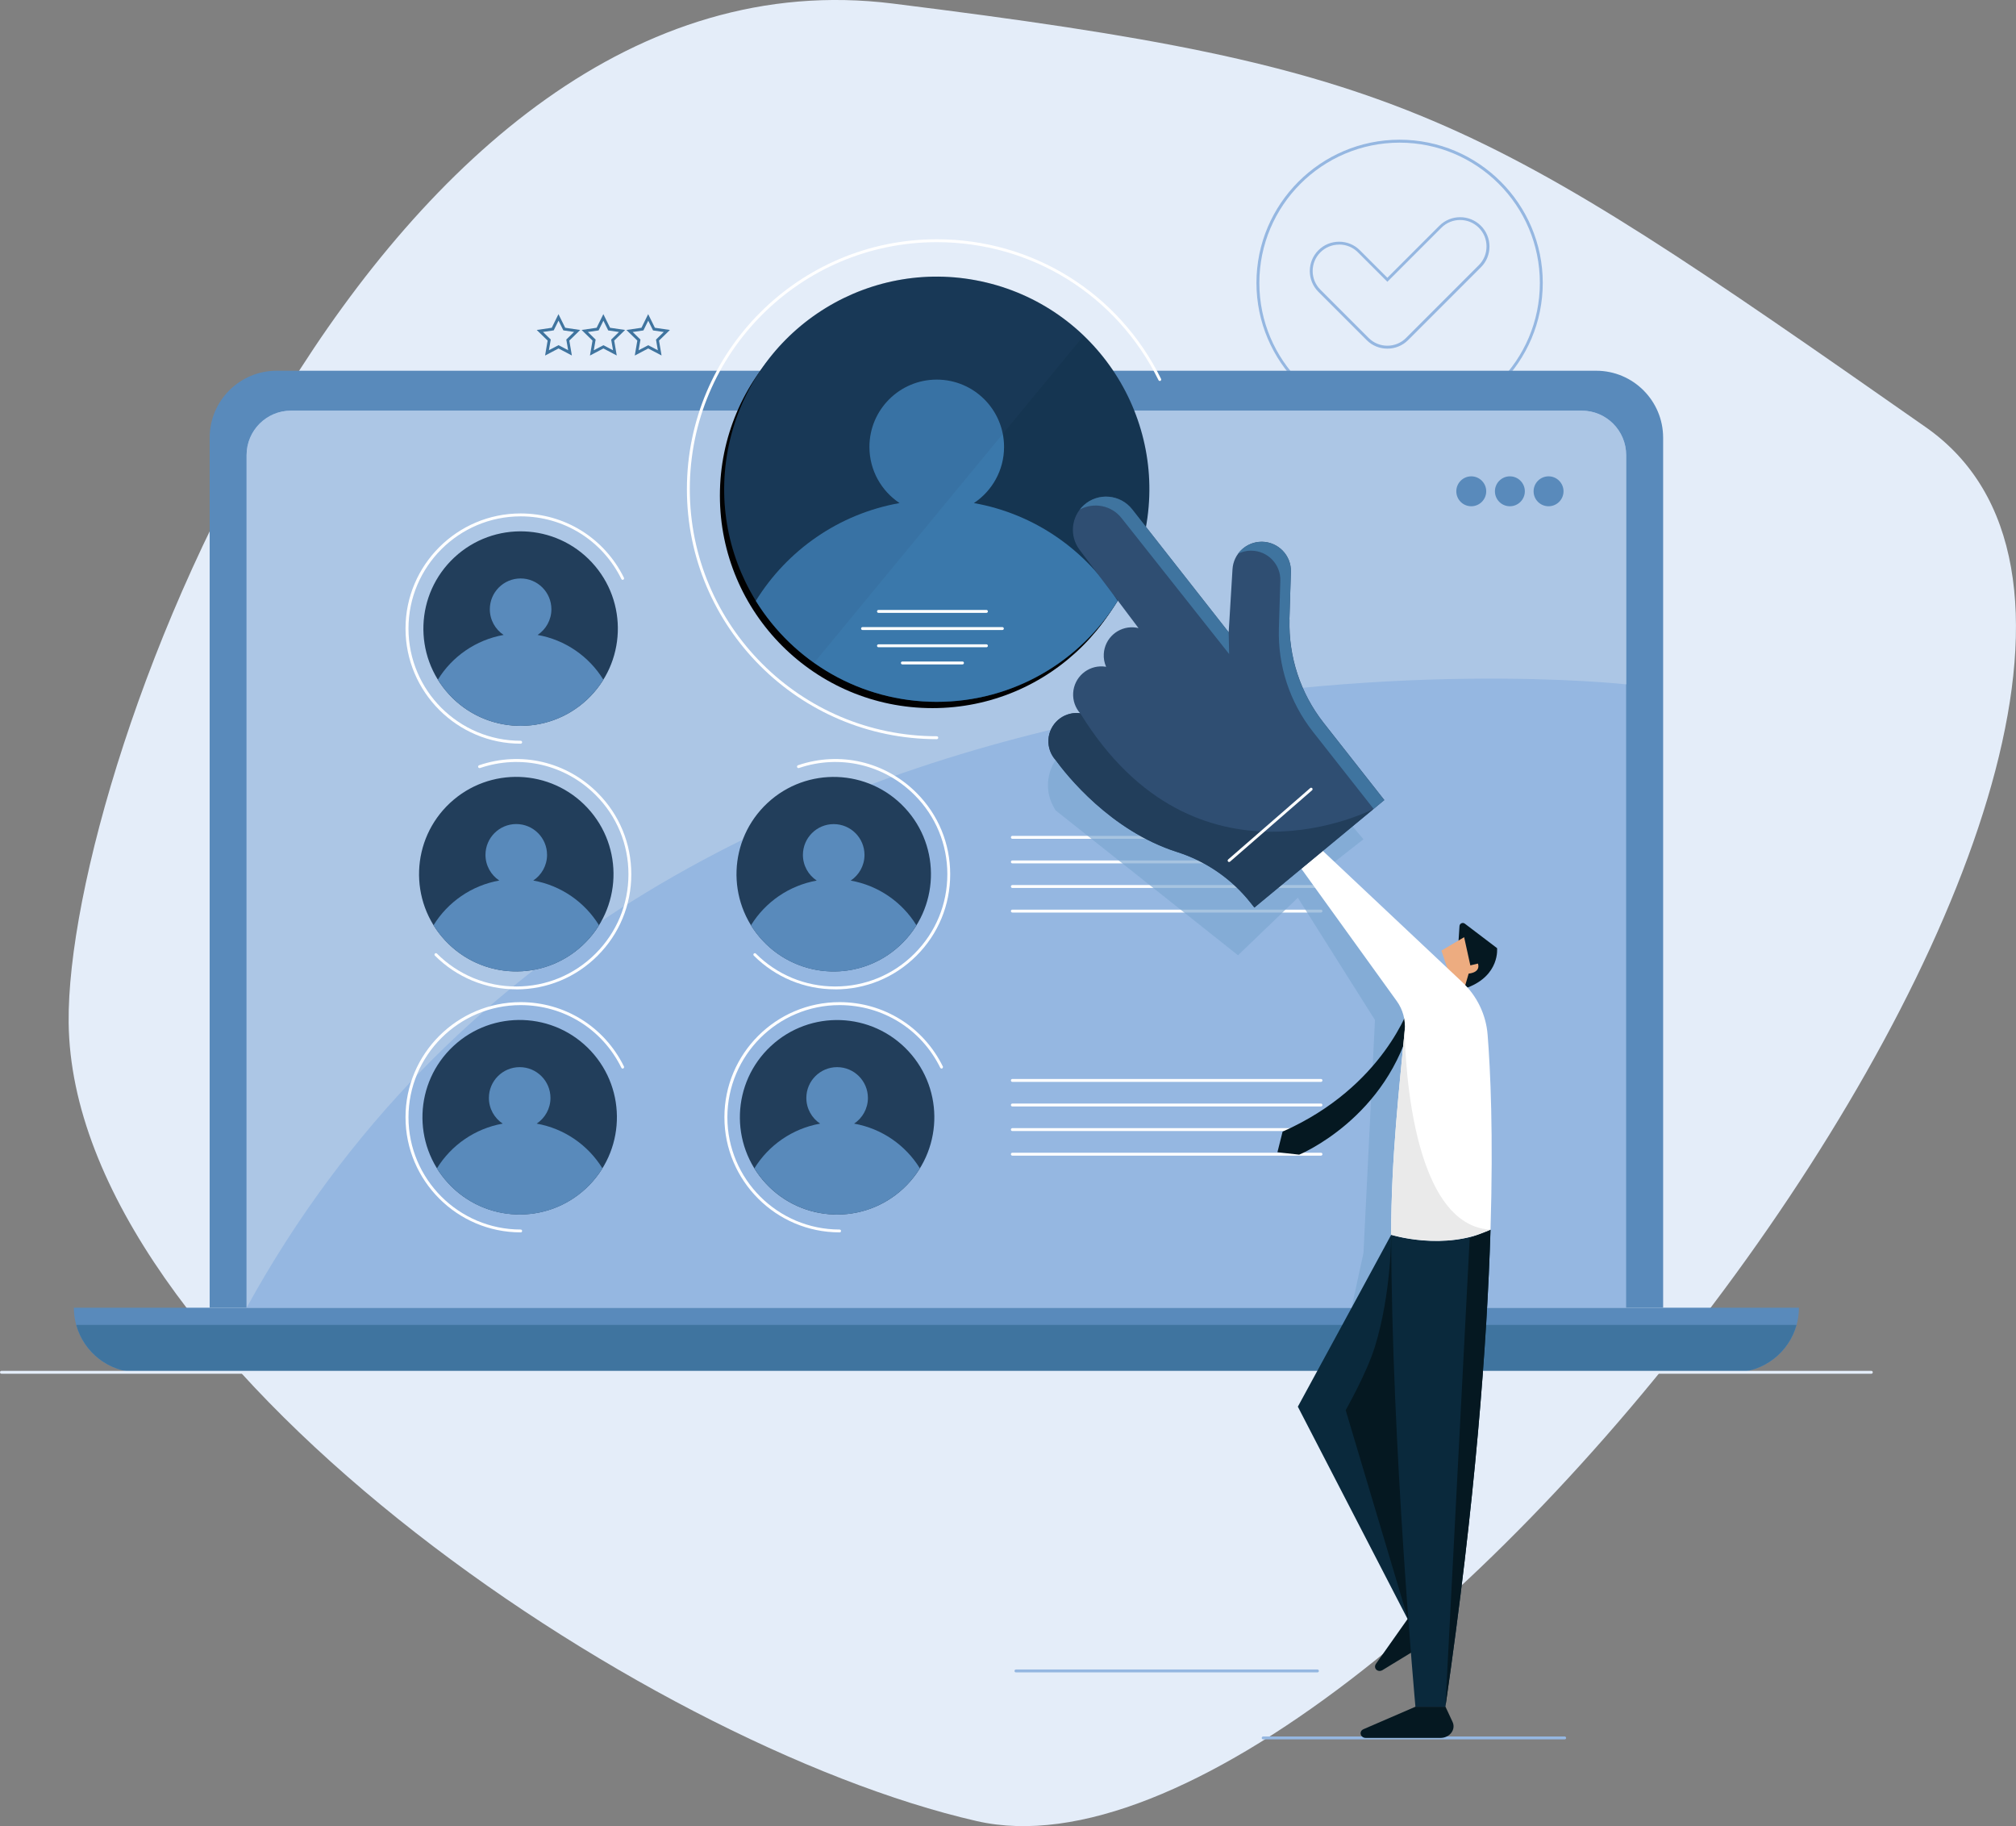 <?xml version="1.0" encoding="UTF-8"?><svg xmlns="http://www.w3.org/2000/svg" viewBox="0 0 347.7 314.9"><rect x="0" y="0" width="347.7" height="314.9" fill="#808080" stroke="none"/><defs><style>.cls-1{fill:#010101;}.cls-1,.cls-2,.cls-3,.cls-4,.cls-5,.cls-6,.cls-7,.cls-8,.cls-9,.cls-10,.cls-11,.cls-12,.cls-13,.cls-14,.cls-15,.cls-16,.cls-17{stroke-width:0px;}.cls-2{fill:#95b7e1;}.cls-3{fill:#edac80;}.cls-4{fill:#2f4e72;}.cls-5{fill:#0a293c;}.cls-6{fill:#8a1c1b;}.cls-7{fill:#598abb;}.cls-18{mix-blend-mode:multiply;}.cls-8{fill:#051821;}.cls-9{fill:#e4edf9;}.cls-10{fill:#3f749f;}.cls-11{fill:#3a78ab;}.cls-12{fill:#223e5b;}.cls-13{fill:#eaeaea;}.cls-19{opacity:.13;}.cls-14{fill:#acc6e5;}.cls-20{isolation:isolate;}.cls-15{fill:#153551;}.cls-16{fill:#fff;}.cls-17{fill:#7ca7d1;opacity:.67;}</style></defs><g class="cls-20"><g id="Livello_2"><g id="Livello_1-2"><path class="cls-9" d="M168.46,314.03C110.52,300.78,12.46,234.21,11.84,176.33,11.35,131.22,65.13-10.44,153.95.61c88.83,11.05,100.11,18.46,178.18,73.05,65.72,45.95-93.56,256.41-163.67,240.37Z"/><path class="cls-2" d="M239.28,60.12c-1.36,0-2.63-.52-3.58-1.48l-8.32-8.32c-1.97-1.97-1.97-5.19,0-7.16.95-.95,2.22-1.48,3.58-1.48s2.63.52,3.58,1.48l4.74,4.74,8.97-8.97c1.97-1.97,5.19-1.97,7.16,0h0c.95.95,1.48,2.22,1.48,3.58s-.52,2.63-1.48,3.58l-12.55,12.55c-.95.95-2.22,1.48-3.58,1.48ZM230.96,42.18c-1.22,0-2.37.47-3.23,1.33-1.78,1.78-1.78,4.67,0,6.45l8.32,8.32c1.78,1.78,4.67,1.78,6.45,0l12.55-12.55c.86-.86,1.33-2,1.33-3.23s-.47-2.37-1.33-3.23h0c-1.78-1.78-4.67-1.78-6.45,0l-9.32,9.32-5.09-5.09c-.86-.86-2-1.33-3.23-1.33Z"/><path class="cls-2" d="M241.39,73.47c-13.61,0-24.69-11.07-24.69-24.69s11.08-24.69,24.69-24.69,24.69,11.07,24.69,24.69-11.08,24.69-24.69,24.69ZM241.39,24.6c-13.34,0-24.19,10.85-24.19,24.19s10.85,24.19,24.19,24.19,24.19-10.85,24.19-24.19-10.85-24.19-24.19-24.19Z"/><path class="cls-7" d="M299.12,236.64H23.88c-6.15,0-11.14-4.99-11.14-11.14h297.52c0,6.15-4.99,11.14-11.14,11.14Z"/><path class="cls-7" d="M47.72,63.93h227.57c6.38,0,11.55,5.18,11.55,11.55v150.02H36.16V75.48c0-6.38,5.18-11.55,11.55-11.55Z"/><path class="cls-2" d="M50.2,70.81h222.59c4.23,0,7.67,3.44,7.67,7.67v147.03H42.53V78.48c0-4.23,3.44-7.67,7.67-7.67Z"/><path class="cls-14" d="M272.8,70.81H50.2c-4.24,0-7.67,3.43-7.67,7.67v147.03c69.36-126.3,237.94-107.5,237.94-107.5v-39.53c0-4.24-3.43-7.67-7.67-7.67Z"/><circle class="cls-12" cx="89.79" cy="108.39" r="16.77" transform="translate(-49.77 90.14) rotate(-42.91)"/><path class="cls-7" d="M75.52,117.2c2.95,4.78,8.24,7.97,14.27,7.97s11.32-3.19,14.27-7.97c-2.46-3.99-6.55-6.86-11.34-7.71,1.43-.95,2.38-2.58,2.38-4.43,0-2.93-2.38-5.31-5.31-5.31s-5.31,2.38-5.31,5.31c0,1.85.95,3.48,2.38,4.43-4.79.85-8.88,3.72-11.34,7.71Z"/><path class="cls-16" d="M89.79,128.24c-10.94,0-19.85-8.9-19.85-19.85s8.9-19.85,19.85-19.85c7.62,0,14.45,4.25,17.82,11.09.06.12.01.27-.11.33-.12.06-.27.01-.33-.11-3.28-6.67-9.94-10.81-17.37-10.81-10.67,0-19.35,8.68-19.35,19.35s8.68,19.35,19.35,19.35c.14,0,.25.11.25.25s-.11.25-.25.25Z"/><path class="cls-16" d="M89.79,212.51c-10.94,0-19.85-8.9-19.85-19.85s8.9-19.85,19.85-19.85c7.62,0,14.45,4.25,17.82,11.09.06.12.01.27-.11.34-.12.06-.27.01-.33-.11-3.28-6.67-9.94-10.81-17.37-10.81-10.67,0-19.35,8.68-19.35,19.35s8.68,19.35,19.35,19.35c.14,0,.25.11.25.25s-.11.25-.25.25Z"/><path class="cls-16" d="M89.05,170.6c-5.3,0-10.29-2.07-14.04-5.81-.1-.1-.1-.26,0-.35s.26-.1.35,0c3.65,3.65,8.51,5.67,13.68,5.67s10.03-2.01,13.68-5.67c3.65-3.65,5.67-8.51,5.67-13.68s-2.01-10.03-5.67-13.68c-5.25-5.25-12.89-7.03-19.93-4.64-.13.04-.27-.03-.32-.16-.04-.13.03-.27.16-.32,7.22-2.46,15.05-.63,20.44,4.76,3.75,3.75,5.81,8.73,5.81,14.04s-2.06,10.29-5.81,14.04c-3.75,3.75-8.73,5.81-14.04,5.81Z"/><circle class="cls-1" cx="160.82" cy="85.45" r="36.66"/><path class="cls-16" d="M161.57,127.46c-23.76,0-43.1-19.33-43.1-43.1s19.33-43.1,43.1-43.1c16.55,0,31.37,9.23,38.68,24.08.06.12,0,.27-.11.33-.12.06-.27.01-.33-.11-7.23-14.68-21.88-23.8-38.24-23.8-23.49,0-42.6,19.11-42.6,42.6s19.11,42.6,42.6,42.6c.14,0,.25.11.25.25s-.11.25-.25.25Z"/><path class="cls-16" d="M144.79,212.51c-10.94,0-19.85-8.9-19.85-19.85s8.9-19.85,19.85-19.85c7.62,0,14.45,4.25,17.82,11.09.06.12,0,.27-.11.34-.12.06-.27.01-.33-.11-3.28-6.67-9.94-10.81-17.37-10.81-10.67,0-19.35,8.68-19.35,19.35s8.68,19.35,19.35,19.35c.14,0,.25.11.25.25s-.11.25-.25.25Z"/><path class="cls-16" d="M144.05,170.6c-5.3,0-10.29-2.07-14.04-5.81-.1-.1-.1-.26,0-.35s.26-.1.35,0c3.65,3.65,8.51,5.67,13.68,5.67s10.03-2.01,13.68-5.67c3.65-3.65,5.67-8.51,5.67-13.68s-2.01-10.03-5.67-13.68c-5.25-5.25-12.89-7.03-19.93-4.64-.13.04-.27-.03-.32-.16-.04-.13.03-.27.16-.32,7.22-2.46,15.05-.63,20.44,4.76,3.75,3.75,5.81,8.73,5.81,14.04s-2.06,10.29-5.81,14.04c-3.75,3.75-8.73,5.81-14.04,5.81Z"/><circle class="cls-15" cx="161.57" cy="84.36" r="36.66" transform="translate(41.82 221.78) rotate(-76.5)"/><path class="cls-11" d="M130.36,103.61c6.46,10.45,18.02,17.41,31.2,17.41s24.74-6.97,31.2-17.41c-5.39-8.71-14.32-15.01-24.79-16.86,3.13-2.08,5.2-5.64,5.2-9.68,0-6.41-5.2-11.61-11.61-11.61s-11.61,5.2-11.61,11.61c0,4.04,2.07,7.6,5.2,9.68-10.47,1.85-19.4,8.14-24.79,16.86Z"/><g class="cls-19"><path class="cls-4" d="M186.91,57.89c-6.58-6.31-15.51-10.19-25.35-10.19-20.25,0-36.66,16.41-36.66,36.66,0,12.37,6.13,23.3,15.51,29.94l46.5-56.41Z"/></g><path class="cls-16" d="M170.13,105.68h-18.62c-.14,0-.25-.11-.25-.25s.11-.25.25-.25h18.62c.14,0,.25.11.25.25s-.11.25-.25.25Z"/><path class="cls-16" d="M172.88,108.64h-24.12c-.14,0-.25-.11-.25-.25s.11-.25.25-.25h24.12c.14,0,.25.11.25.25s-.11.25-.25.25Z"/><path class="cls-16" d="M170.13,111.61h-18.62c-.14,0-.25-.11-.25-.25s.11-.25.25-.25h18.62c.14,0,.25.11.25.25s-.11.25-.25.25Z"/><path class="cls-16" d="M166,114.57h-10.37c-.14,0-.25-.11-.25-.25s.11-.25.25-.25h10.37c.14,0,.25.11.25.25s-.11.25-.25.25Z"/><path class="cls-7" d="M264.5,84.72c0,1.43,1.16,2.58,2.58,2.58s2.58-1.16,2.58-2.58-1.16-2.58-2.58-2.58-2.58,1.16-2.58,2.58Z"/><path class="cls-7" d="M257.83,84.72c0,1.43,1.16,2.58,2.58,2.58s2.58-1.16,2.58-2.58-1.16-2.58-2.58-2.58-2.58,1.16-2.58,2.58Z"/><path class="cls-7" d="M251.17,84.72c0,1.43,1.16,2.58,2.58,2.58s2.58-1.16,2.58-2.58-1.16-2.58-2.58-2.58-2.58,1.16-2.58,2.58Z"/><path class="cls-16" d="M227.83,144.64h-53.23c-.14,0-.25-.11-.25-.25s.11-.25.25-.25h53.23c.14,0,.25.11.25.25s-.11.25-.25.25Z"/><path class="cls-16" d="M227.83,148.88h-53.23c-.14,0-.25-.11-.25-.25s.11-.25.25-.25h53.23c.14,0,.25.11.25.25s-.11.25-.25.25Z"/><path class="cls-16" d="M227.83,153.12h-53.23c-.14,0-.25-.11-.25-.25s.11-.25.25-.25h53.23c.14,0,.25.11.25.25s-.11.25-.25.25Z"/><path class="cls-16" d="M227.83,157.36h-53.23c-.14,0-.25-.11-.25-.25s.11-.25.25-.25h53.23c.14,0,.25.11.25.25s-.11.25-.25.25Z"/><path class="cls-16" d="M227.83,186.56h-53.23c-.14,0-.25-.11-.25-.25s.11-.25.25-.25h53.23c.14,0,.25.11.25.25s-.11.25-.25.25Z"/><path class="cls-16" d="M227.83,190.8h-53.23c-.14,0-.25-.11-.25-.25s.11-.25.25-.25h53.23c.14,0,.25.11.25.25s-.11.25-.25.25Z"/><path class="cls-16" d="M227.83,195.04h-53.23c-.14,0-.25-.11-.25-.25s.11-.25.25-.25h53.23c.14,0,.25.11.25.25s-.11.25-.25.25Z"/><path class="cls-16" d="M227.83,199.28h-53.23c-.14,0-.25-.11-.25-.25s.11-.25.25-.25h53.23c.14,0,.25.11.25.25s-.11.25-.25.25Z"/><g class="cls-18"><path class="cls-17" d="M182.05,131.07s-2.95,4,0,8.66l31.47,25,10.32-9.92,13.3,21.08-1.98,40.16-2.05,9.45h20.06l-1.39-45.47-14.64-20.87-6.97-10.53,4.99-3.91-7.34-8.62-18.06-13.14-27.72,8.12Z"/></g><path class="cls-10" d="M13.15,228.47c1.3,4.71,5.6,8.17,10.73,8.17h275.24c5.12,0,9.43-3.46,10.73-8.17H13.15Z"/><path class="cls-10" d="M98.65,61.31l-2.32-1.22-2.32,1.22.44-2.58-1.88-1.83,2.59-.38,1.16-2.35,1.16,2.35,2.59.38-1.88,1.83.44,2.58ZM96.33,59.52l1.66.87-.32-1.84,1.34-1.31-1.85-.27-.83-1.68-.83,1.68-1.85.27,1.34,1.31-.32,1.84,1.66-.87Z"/><path class="cls-10" d="M106.39,61.31l-2.32-1.22-2.32,1.22.44-2.58-1.88-1.83,2.59-.38,1.16-2.35,1.16,2.35,2.59.38-1.88,1.83.44,2.58ZM101.39,57.25l1.34,1.31-.32,1.84,1.66-.87,1.66.87-.32-1.84,1.34-1.31-1.85-.27-.83-1.68-.83,1.68-1.85.27Z"/><path class="cls-10" d="M114.12,61.31l-2.32-1.22-2.32,1.22.44-2.58-1.88-1.83,2.59-.38,1.16-2.35,1.16,2.35,2.59.38-1.88,1.83.44,2.58ZM109.12,57.25l1.34,1.31-.32,1.84,1.66-.87,1.66.87-.32-1.84,1.34-1.31-1.85-.27-.83-1.68-.83,1.68-1.85.27Z"/><path class="cls-9" d="M322.75,236.89H.25c-.14,0-.25-.11-.25-.25s.11-.25.25-.25h322.5c.14,0,.25.11.25.25s-.11.25-.25.25Z"/><path class="cls-2" d="M269.86,299.94h-52c-.14,0-.25-.11-.25-.25s.11-.25.25-.25h52c.14,0,.25.11.25.25s-.11.25-.25.25Z"/><path class="cls-2" d="M227.22,288.39h-52c-.14,0-.25-.11-.25-.25s.11-.25.25-.25h52c.14,0,.25.11.25.25s-.11.25-.25.25Z"/><path class="cls-8" d="M243.19,173.26s-4.44,14.12-21.98,21.88l-.89,3.55,3.75.42s15.4-6.29,19.5-23.63l1.09-1.26-1.46-.96Z"/><path class="cls-5" d="M239.94,212.93s-11.06,20.41-16.1,29.64l19.07,36.89,3.58-34.93-6.55-31.6Z"/><path class="cls-8" d="M239.94,212.93s.03,10.13-2.82,19.33c-1.42,4.56-5.03,10.91-5.03,10.91l10.83,36.29,4.34-16.26-2.38-26.43-4.94-23.84Z"/><path class="cls-8" d="M251.56,162.17l.16-2.48c.03-.45.55-.69.91-.42l5.57,4.23s.53,4.64-5.08,6.79h-.79l-.97-4.46.21-3.67Z"/><path class="cls-3" d="M249.6,166.91l-1-2.99,3.92-2.31,1.07,4.86,1.31-.31s.62,1.47-1.6,1.73l-.58,1.98-1.95.77-1.17-3.72Z"/><path class="cls-8" d="M242.94,278.94l-5.62,7.96c-.54.76.31,1.58,1.13,1.09l10.98-6.7c1.38-.84,1.56-2.65.34-3.45l-2.41-1.6-4.42,2.69Z"/><path class="cls-8" d="M244.12,294.31l-8.95,3.87c-.86.37-.56,1.51.4,1.51h12.86c1.61,0,2.71-1.45,2.09-2.77l-1.22-2.62h-5.17Z"/><path class="cls-16" d="M239.94,212.93h0s9.21,2.88,17.13-.88c.5-16.57-.02-27.6-.5-33.61-.27-3.45-1.82-6.68-4.34-9.05l-24.75-23.29-3.64,2.87,17.06,23.66c1.05,1.46,1.53,3.24,1.37,5.03-.86,9.3-2.35,22.16-2.33,35.28Z"/><path class="cls-5" d="M249.29,294.31c5.18-35.65,7.19-62.79,7.78-82.26-7.92,3.77-17.13.88-17.13.88h0c.05,36.1,4.18,81.38,4.18,81.38h5.17Z"/><path class="cls-4" d="M222.39,106.8l.25-8.18c.09-2.84-2.18-5.18-5.02-5.2h0c-2.67-.01-4.89,2.07-5.05,4.74l-.66,10.87-16.64-21.2c-2.05-2.61-5.88-2.94-8.34-.72h0c-2.2,1.99-2.52,5.33-.74,7.69l10.17,13.51c-.27-.07-.55-.11-.84-.13-2.68-.16-4.99,1.88-5.15,4.57-.05.79.1,1.55.4,2.23-.17-.03-.35-.05-.53-.06-2.68-.16-4.99,1.88-5.15,4.57-.08,1.34.39,2.58,1.21,3.51-.11-.01-.21-.03-.32-.04-2.68-.16-4.99,1.88-5.15,4.57-.08,1.35.4,2.61,1.24,3.54,1.83,2.52,9.45,12.2,20.97,15.86,4.99,1.59,9.4,4.63,12.65,8.74l.66.83,22.41-18.54-10.47-13.32c-3.99-5.08-6.07-11.4-5.88-17.85Z"/><path class="cls-10" d="M215.8,94.96c2.84.01,5.11,2.36,5.02,5.2l-.25,8.18c-.2,6.46,1.88,12.77,5.88,17.85l10.46,13.3,1.83-1.52-10.47-13.32c-3.99-5.08-6.07-11.4-5.88-17.85l.25-8.18c.09-2.84-2.18-5.18-5.02-5.2h0c-1.68,0-3.17.81-4.1,2.07.69-.34,1.46-.54,2.28-.54Z"/><path class="cls-10" d="M193.46,89.37l18.53,23.41-.08-3.75-16.64-21.2c-2.05-2.61-5.88-2.94-8.34-.72h0c-.26.23-.49.49-.69.75,2.39-1.29,5.46-.74,7.21,1.5Z"/><path class="cls-13" d="M242.27,177.65c-.86,9.3-2.35,22.16-2.33,35.28h0s9.21,2.88,17.13-.88c-14.8-.81-14.79-34.39-14.79-34.39Z"/><path class="cls-8" d="M253.48,213.49l-4.19,80.82c5.17-35.62,7.18-62.73,7.77-82.2l-3.59,1.38Z"/><path class="cls-12" d="M186.29,123c-.11-.01-.21-.03-.32-.04-2.68-.16-4.99,1.88-5.15,4.57-.08,1.35.4,2.61,1.24,3.54,1.83,2.52,9.45,12.2,20.97,15.86,4.99,1.59,9.4,4.63,12.65,8.74l.66.83,20.58-17.02s-30.62,16-50.61-16.49Z"/><line class="cls-6" x1="211.99" y1="148.4" x2="226.13" y2="136.09"/><path class="cls-16" d="M211.99,148.65c-.07,0-.14-.03-.19-.09-.09-.1-.08-.26.02-.35l14.15-12.31c.1-.09.26-.08.35.02.09.1.08.26-.02.35l-14.15,12.31s-.11.06-.16.06Z"/><circle class="cls-12" cx="89.05" cy="150.74" r="16.77" transform="translate(-78.81 100.96) rotate(-42.91)"/><path class="cls-7" d="M74.77,159.55c2.95,4.78,8.24,7.97,14.27,7.97s11.32-3.19,14.27-7.97c-2.46-3.99-6.55-6.86-11.34-7.71,1.43-.95,2.38-2.58,2.38-4.43,0-2.93-2.38-5.31-5.31-5.31s-5.31,2.38-5.31,5.31c0,1.85.95,3.48,2.38,4.43-4.79.85-8.88,3.72-11.34,7.71Z"/><circle class="cls-12" cx="143.79" cy="150.75" r="16.77" transform="translate(-64.16 138.23) rotate(-42.91)"/><path class="cls-7" d="M129.52,159.56c2.95,4.78,8.24,7.97,14.27,7.97s11.32-3.19,14.27-7.97c-2.46-3.99-6.55-6.86-11.34-7.71,1.43-.95,2.38-2.58,2.38-4.43,0-2.93-2.38-5.31-5.31-5.31s-5.31,2.38-5.31,5.31c0,1.85.95,3.48,2.38,4.43-4.79.85-8.88,3.72-11.34,7.71Z"/><circle class="cls-12" cx="89.63" cy="192.66" r="16.77" transform="translate(-107.19 112.57) rotate(-42.91)"/><path class="cls-7" d="M75.36,201.47c2.95,4.78,8.24,7.97,14.27,7.97s11.32-3.19,14.27-7.97c-2.46-3.99-6.55-6.86-11.34-7.71,1.43-.95,2.38-2.58,2.38-4.43,0-2.93-2.38-5.31-5.31-5.31s-5.31,2.38-5.31,5.31c0,1.85.95,3.48,2.38,4.43-4.79.85-8.88,3.72-11.34,7.71Z"/><circle class="cls-12" cx="144.38" cy="192.67" r="16.77" transform="translate(-92.55 149.85) rotate(-42.91)"/><path class="cls-7" d="M130.11,201.47c2.95,4.78,8.24,7.97,14.27,7.97s11.32-3.19,14.27-7.97c-2.46-3.99-6.55-6.86-11.34-7.71,1.43-.95,2.38-2.58,2.38-4.43,0-2.93-2.38-5.31-5.31-5.31s-5.31,2.38-5.31,5.31c0,1.85.95,3.48,2.38,4.43-4.79.85-8.88,3.72-11.34,7.71Z"/></g></g></g></svg>